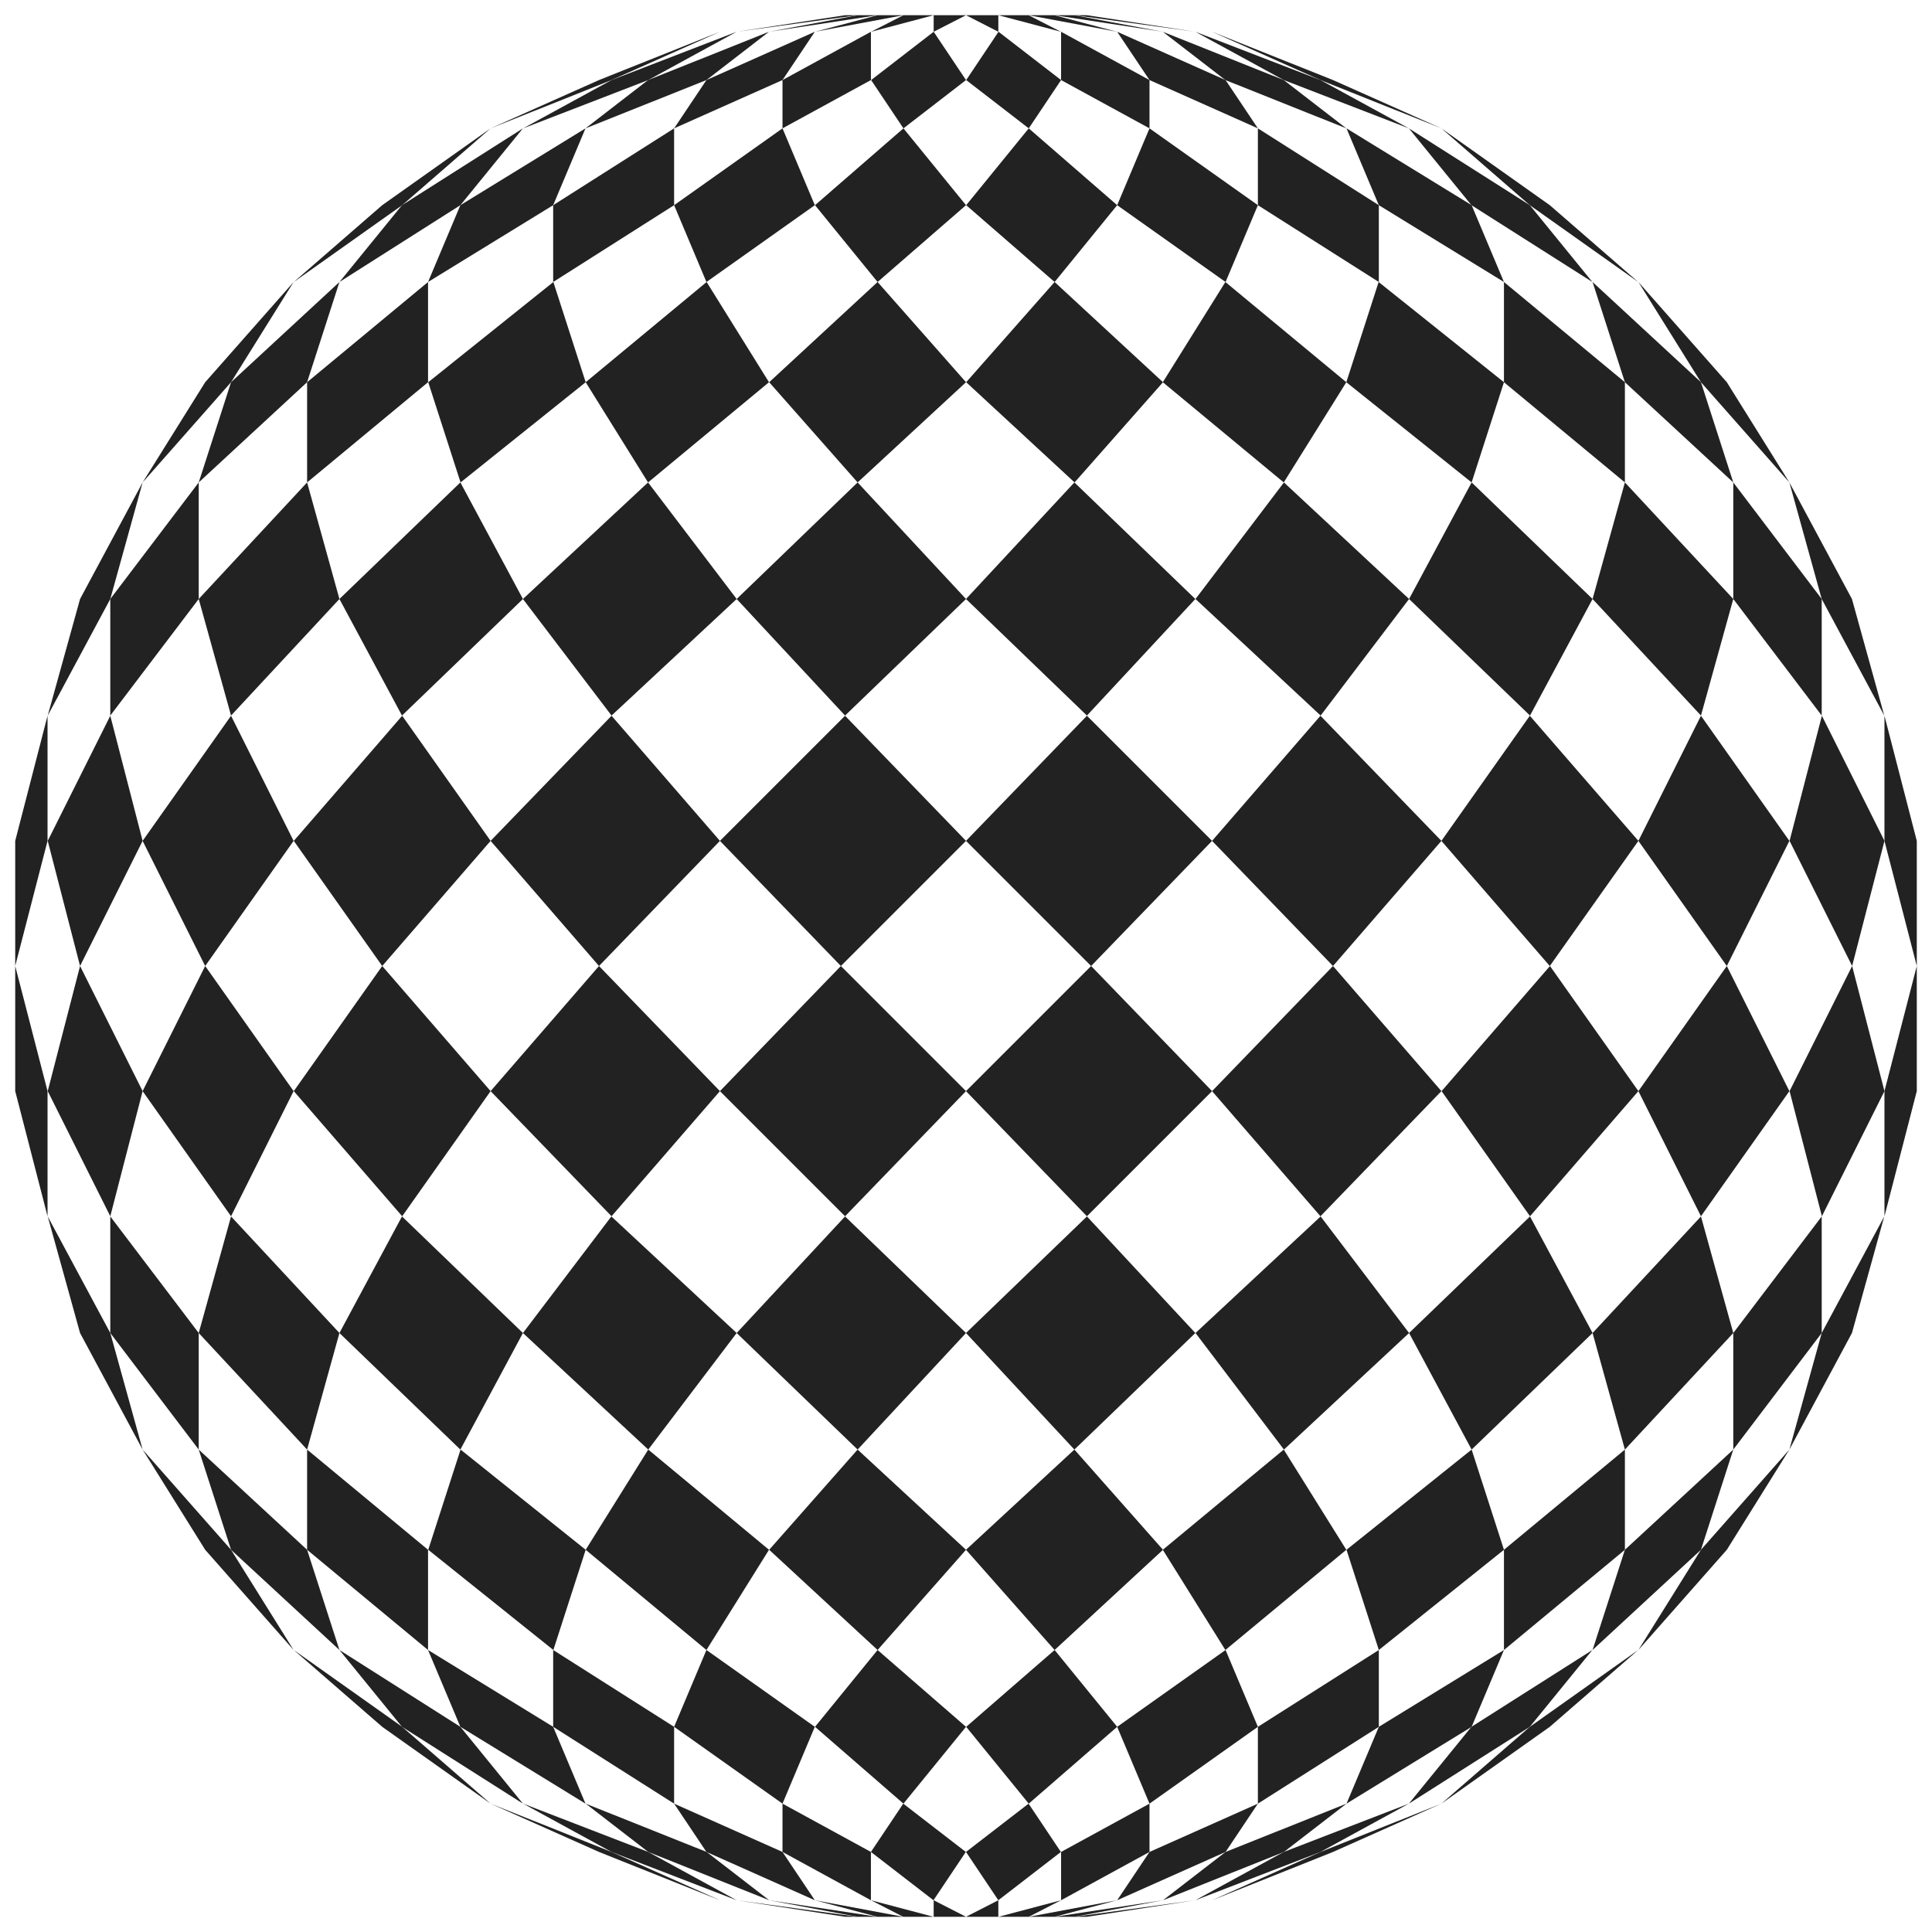 <?xml version="1.0" encoding="UTF-8"?> <svg xmlns="http://www.w3.org/2000/svg" width="1016" height="1016" viewBox="0 0 1016 1016" fill="none"> <path d="M321.6 973.9L378.6 999.3L315 973.9L258 948.5L321.6 973.9Z" fill="#222222"></path> <path d="M321.6 973.9L275.1 948.5L340.9 973.9L387.4 999.3L321.6 973.9Z" fill="#222222"></path> <path d="M340.9 973.9L308 948.5L371.6 973.9L404.5 999.3L340.9 973.9Z" fill="#222222"></path> <path d="M371.5 973.9L354.5 948.5L411.5 973.9L428.5 999.3L371.5 973.9Z" fill="#222222"></path> <path d="M411.5 973.9V948.5L458 973.9V999.3L411.5 973.9Z" fill="#222222"></path> <path d="M458 973.9L475 948.5L507.9 973.9L490.9 999.3L458 973.9Z" fill="#222222"></path> <path d="M508 973.9L540.9 948.5L557.9 973.9L525 999.3L508 973.9Z" fill="#222222"></path> <path d="M558 973.9L604.5 948.5V973.9L558 999.3V973.9Z" fill="#222222"></path> <path d="M604.5 973.9L661.5 948.5L644.5 973.9L587.5 999.3L604.5 973.9Z" fill="#222222"></path> <path d="M644.5 973.9L708.1 948.5L675.2 973.9L611.6 999.3L644.5 973.9Z" fill="#222222"></path> <path d="M675.1 973.9L740.9 948.5L694.4 973.9L628.6 999.3L675.1 973.9Z" fill="#222222"></path> <path d="M701 973.9L637.4 999.3L694.4 973.9L758 948.5L701 973.9Z" fill="#222222"></path> <path d="M211.5 908.1L258 948.5L201 908.1L154.5 867.7L211.5 908.1Z" fill="#222222"></path> <path d="M242.1 908.1L275 948.5L211.4 908.1L178.5 867.7L242.1 908.1Z" fill="#222222"></path> <path d="M290.9 908.1L307.9 948.5L242.1 908.1L225.1 867.7L290.9 908.1Z" fill="#222222"></path> <path d="M354.5 908.1V948.5L290.9 908.1V867.7L354.5 908.1Z" fill="#222222"></path> <path d="M428.5 908.1L411.5 948.5L354.5 908.1L371.5 867.7L428.5 908.1Z" fill="#222222"></path> <path d="M508 908.1L475.1 948.5L428.6 908.1L461.5 867.7L508 908.1Z" fill="#222222"></path> <path d="M587.5 908.1L541 948.5L508.1 908.1L554.6 867.7L587.5 908.1Z" fill="#222222"></path> <path d="M661.5 908.1L604.5 948.5L587.5 908.1L644.5 867.7L661.5 908.1Z" fill="#222222"></path> <path d="M725.1 908.1L661.5 948.5V908.1L725.1 867.7V908.1Z" fill="#222222"></path> <path d="M773.9 908.1L708.1 948.5L725.1 908.1L790.9 867.7L773.9 908.1Z" fill="#222222"></path> <path d="M804.5 908.1L740.9 948.5L773.8 908.1L837.4 867.7L804.5 908.1Z" fill="#222222"></path> <path d="M815 908.1L758 948.5L804.5 908.1L861.5 867.7L815 908.1Z" fill="#222222"></path> <path d="M121.5 815L154.4 867.7L107.9 815L75 762.3L121.5 815Z" fill="#222222"></path> <path d="M161.5 815L178.5 867.7L121.5 815L104.5 762.3L161.5 815Z" fill="#222222"></path> <path d="M225.1 815V867.7L161.5 815V762.3L225.1 815Z" fill="#222222"></path> <path d="M308 815L291 867.7L225.2 815L242.2 762.3L308 815Z" fill="#222222"></path> <path d="M404.4 815L371.5 867.7L308 815L340.9 762.3L404.4 815Z" fill="#222222"></path> <path d="M508 815L461.5 867.7L404.5 815L451 762.3L508 815Z" fill="#222222"></path> <path d="M611.6 815L554.6 867.7L508 815L565 762.3L611.6 815Z" fill="#222222"></path> <path d="M708 815L644.4 867.7L611.5 815L675.1 762.3L708 815Z" fill="#222222"></path> <path d="M790.9 815L725.1 867.7L708.1 815L773.9 762.3L790.9 815Z" fill="#222222"></path> <path d="M854.5 815L790.9 867.7V815L854.5 762.3V815Z" fill="#222222"></path> <path d="M894.5 815L837.5 867.7L854.5 815L911.5 762.3L894.5 815Z" fill="#222222"></path> <path d="M908.1 815L861.6 867.7L894.5 815L941 762.3L908.1 815Z" fill="#222222"></path> <path d="M58 701L75 762.3L42.1 701L25.1 639.7L58 701Z" fill="#222222"></path> <path d="M104.5 701V762.3L58 701V639.7L104.5 701Z" fill="#222222"></path> <path d="M178.5 701L161.5 762.3L104.5 701L121.5 639.7L178.5 701Z" fill="#222222"></path> <path d="M275 701L242.1 762.3L178.5 701L211.4 639.7L275 701Z" fill="#222222"></path> <path d="M387.4 701L340.9 762.3L275 701L321.5 639.7L387.4 701Z" fill="#222222"></path> <path d="M508 701L451 762.3L387.4 701L444.4 639.7L508 701Z" fill="#222222"></path> <path d="M628.6 701L565 762.3L508 701L571.6 639.7L628.6 701Z" fill="#222222"></path> <path d="M741 701L675.2 762.3L628.7 701L694.5 639.7L741 701Z" fill="#222222"></path> <path d="M837.5 701L773.9 762.3L741 701L804.6 639.7L837.5 701Z" fill="#222222"></path> <path d="M911.5 701L854.5 762.3L837.5 701L894.5 639.7L911.5 701Z" fill="#222222"></path> <path d="M958 701L911.5 762.3V701L958 639.7V701Z" fill="#222222"></path> <path d="M973.9 701L941 762.3L958 701L990.9 639.7L973.9 701Z" fill="#222222"></path> <path d="M25 573.8V639.6L8 573.8V508L25 573.8Z" fill="#222222"></path> <path d="M75 573.8L58 639.6L25.1 573.8L42.1 508L75 573.8Z" fill="#222222"></path> <path d="M154.4 573.8L121.5 639.6L75 573.8L107.9 508L154.4 573.8Z" fill="#222222"></path> <path d="M258 573.8L211.5 639.6L154.5 573.8L201 508L258 573.8Z" fill="#222222"></path> <path d="M378.6 573.8L321.6 639.6L258 573.8L315 508L378.6 573.8Z" fill="#222222"></path> <path d="M508 573.8L444.4 639.6L378.6 573.8L442.2 508L508 573.8Z" fill="#222222"></path> <path d="M637.4 573.8L571.6 639.6L508 573.8L573.8 508L637.4 573.8Z" fill="#222222"></path> <path d="M758 573.8L694.4 639.6L637.4 573.8L701 508L758 573.8Z" fill="#222222"></path> <path d="M861.6 573.8L804.6 639.6L758.1 573.8L815.1 508L861.6 573.8Z" fill="#222222"></path> <path d="M941 573.8L894.5 639.6L861.6 573.8L908.1 508L941 573.8Z" fill="#222222"></path> <path d="M991 573.8L958.1 639.6L941.1 573.8L974 508L991 573.8Z" fill="#222222"></path> <path d="M1008 573.8L991 639.6V573.8L1008 508V573.8Z" fill="#222222"></path> <path d="M25 442.2L8 508V442.2L25 376.4V442.2Z" fill="#222222"></path> <path d="M75 442.2L42.1 508L25.1 442.2L58 376.4L75 442.2Z" fill="#222222"></path> <path d="M154.4 442.2L107.9 508L75 442.2L121.5 376.4L154.4 442.2Z" fill="#222222"></path> <path d="M258 442.2L201 508L154.5 442.2L211.5 376.4L258 442.2Z" fill="#222222"></path> <path d="M378.6 442.2L315 508L258 442.2L321.6 376.4L378.6 442.2Z" fill="#222222"></path> <path d="M508 442.2L442.2 508L378.6 442.2L444.4 376.4L508 442.2Z" fill="#222222"></path> <path d="M637.4 442.2L573.8 508L508 442.2L571.6 376.4L637.4 442.2Z" fill="#222222"></path> <path d="M758 442.2L701 508L637.4 442.2L694.4 376.4L758 442.2Z" fill="#222222"></path> <path d="M861.6 442.2L815 508L758 442.2L804.5 376.4L861.6 442.2Z" fill="#222222"></path> <path d="M941 442.2L908.1 508L861.6 442.2L894.5 376.4L941 442.2Z" fill="#222222"></path> <path d="M991 442.2L974 508L941.1 442.2L958.1 376.4L991 442.2Z" fill="#222222"></path> <path d="M1008 442.2V508L991 442.2V376.4L1008 442.2Z" fill="#222222"></path> <path d="M58 315L25.1 376.3L42.1 315L75 253.7L58 315Z" fill="#222222"></path> <path d="M104.5 315L58 376.3V315L104.5 253.7V315Z" fill="#222222"></path> <path d="M178.5 315L121.5 376.3L104.5 315L161.5 253.7L178.5 315Z" fill="#222222"></path> <path d="M275 315L211.4 376.3L178.5 315L242.1 253.7L275 315Z" fill="#222222"></path> <path d="M387.4 315L321.6 376.3L275 315L340.8 253.7L387.4 315Z" fill="#222222"></path> <path d="M508 315L444.4 376.3L387.4 315L451 253.7L508 315Z" fill="#222222"></path> <path d="M628.6 315L571.6 376.3L508 315L565 253.7L628.6 315Z" fill="#222222"></path> <path d="M741 315L694.5 376.3L628.7 315L675.2 253.7L741 315Z" fill="#222222"></path> <path d="M837.5 315L804.6 376.3L741 315L773.9 253.7L837.5 315Z" fill="#222222"></path> <path d="M911.5 315L894.5 376.3L837.5 315L854.5 253.7L911.5 315Z" fill="#222222"></path> <path d="M958 315V376.3L911.5 315V253.7L958 315Z" fill="#222222"></path> <path d="M973.9 315L990.9 376.3L958 315L941 253.7L973.9 315Z" fill="#222222"></path> <path d="M121.5 201L75 253.7L107.9 201L154.4 148.3L121.5 201Z" fill="#222222"></path> <path d="M161.5 201L104.5 253.7L121.5 201L178.5 148.3L161.5 201Z" fill="#222222"></path> <path d="M225.1 201L161.5 253.7V201L225.1 148.3V201Z" fill="#222222"></path> <path d="M308 201L242.2 253.7L225.2 201L291 148.3L308 201Z" fill="#222222"></path> <path d="M404.4 201L340.8 253.7L308 201L371.6 148.3L404.4 201Z" fill="#222222"></path> <path d="M508 201L451 253.7L404.5 201L461.5 148.3L508 201Z" fill="#222222"></path> <path d="M611.6 201L565.1 253.7L508.1 201L554.6 148.3L611.6 201Z" fill="#222222"></path> <path d="M708 201L675.1 253.7L611.5 201L644.4 148.3L708 201Z" fill="#222222"></path> <path d="M790.9 201L773.9 253.7L708 201L725 148.3L790.9 201Z" fill="#222222"></path> <path d="M854.5 201V253.7L790.9 201V148.3L854.5 201Z" fill="#222222"></path> <path d="M894.5 201L911.5 253.7L854.5 201L837.5 148.3L894.5 201Z" fill="#222222"></path> <path d="M908.1 201L941 253.7L894.5 201L861.6 148.3L908.1 201Z" fill="#222222"></path> <path d="M211.5 107.9L154.5 148.3L201 107.9L258 67.5L211.5 107.9Z" fill="#222222"></path> <path d="M242.1 107.9L178.5 148.3L211.4 107.9L275 67.5L242.1 107.9Z" fill="#222222"></path> <path d="M290.9 107.9L225.1 148.3L242.1 107.9L307.9 67.5L290.9 107.9Z" fill="#222222"></path> <path d="M354.5 107.9L290.9 148.3V107.9L354.5 67.5V107.9Z" fill="#222222"></path> <path d="M428.5 107.9L371.5 148.3L354.5 107.9L411.5 67.5L428.5 107.9Z" fill="#222222"></path> <path d="M508 107.9L461.5 148.3L428.6 107.9L475.1 67.5L508 107.9Z" fill="#222222"></path> <path d="M587.5 107.9L554.6 148.3L508.1 107.9L541 67.5L587.5 107.9Z" fill="#222222"></path> <path d="M661.5 107.9L644.5 148.3L587.5 107.9L604.5 67.5L661.5 107.9Z" fill="#222222"></path> <path d="M725.1 107.9V148.3L661.5 107.9V67.5L725.1 107.9Z" fill="#222222"></path> <path d="M773.9 107.9L790.9 148.3L725.1 107.9L708.1 67.5L773.9 107.9Z" fill="#222222"></path> <path d="M804.5 107.9L837.4 148.3L773.8 107.9L740.9 67.5L804.5 107.9Z" fill="#222222"></path> <path d="M815 107.9L861.5 148.3L804.5 107.9L758 67.5L815 107.9Z" fill="#222222"></path> <path d="M321.6 42.1L258 67.5L315 42.1L378.6 16.7L321.6 42.1Z" fill="#222222"></path> <path d="M340.9 42.1L275.1 67.5L321.6 42.1L387.4 16.7L340.9 42.1Z" fill="#222222"></path> <path d="M371.5 42.1L307.9 67.5L340.8 42.1L404.4 16.7L371.5 42.1Z" fill="#222222"></path> <path d="M411.5 42.1L354.5 67.5L371.5 42.1L428.5 16.7L411.5 42.1Z" fill="#222222"></path> <path d="M458 42.1L411.5 67.5V42.1L458 16.7V42.1Z" fill="#222222"></path> <path d="M508 42.1L475.1 67.5L458.1 42.1L491 16.7L508 42.1Z" fill="#222222"></path> <path d="M558 42.1L541 67.5L508.1 42.1L525.1 16.7L558 42.1Z" fill="#222222"></path> <path d="M604.5 42.1V67.5L558 42.1V16.7L604.5 42.1Z" fill="#222222"></path> <path d="M644.5 42.1L661.5 67.5L604.5 42.1L587.5 16.7L644.5 42.1Z" fill="#222222"></path> <path d="M675.1 42.1L708 67.5L644.4 42.1L611.5 16.7L675.1 42.1Z" fill="#222222"></path> <path d="M694.4 42.1L740.9 67.5L675.1 42.1L628.6 16.7L694.4 42.1Z" fill="#222222"></path> <path d="M701 42.1L758 67.5L694.4 42.1L637.4 16.7L701 42.1Z" fill="#222222"></path> <path d="M387.4 999.3L451 1008H444.4L387.4 999.3Z" fill="#222222"></path> <path d="M444.4 8H451L387.4 16.7L444.4 8Z" fill="#222222"></path> <path d="M404.4 999.3L461.4 1008H450.9L404.4 999.3Z" fill="#222222"></path> <path d="M451 8H461.5L404.5 16.7L451 8Z" fill="#222222"></path> <path d="M428.5 999.3L475 1008H461.4L428.5 999.3Z" fill="#222222"></path> <path d="M461.5 8H475.1L428.6 16.7L461.5 8Z" fill="#222222"></path> <path d="M458 999.3L490.9 1008H475L458 999.3Z" fill="#222222"></path> <path d="M475.1 8H491L458.1 16.7L475.1 8Z" fill="#222222"></path> <path d="M491 999.3L508 1008H491V999.3Z" fill="#222222"></path> <path d="M491 8H508L491 16.7V8Z" fill="#222222"></path> <path d="M525 999.3V1008H508L525 999.3Z" fill="#222222"></path> <path d="M508 8H525V16.7L508 8Z" fill="#222222"></path> <path d="M558 999.3L541 1008H525.1L558 999.3Z" fill="#222222"></path> <path d="M525 8H540.9L557.9 16.7L525 8Z" fill="#222222"></path> <path d="M587.5 999.3L554.6 1008H541L587.5 999.3Z" fill="#222222"></path> <path d="M540.9 8H554.5L587.4 16.7L540.9 8Z" fill="#222222"></path> <path d="M611.6 999.3L565.1 1008H554.6L611.6 999.3Z" fill="#222222"></path> <path d="M554.5 8H565L611.5 16.7L554.5 8Z" fill="#222222"></path> <path d="M628.6 999.3L571.6 1008H565L628.6 999.3Z" fill="#222222"></path> <path d="M565 8H571.6L628.6 16.7L565 8Z" fill="#222222"></path> </svg> 